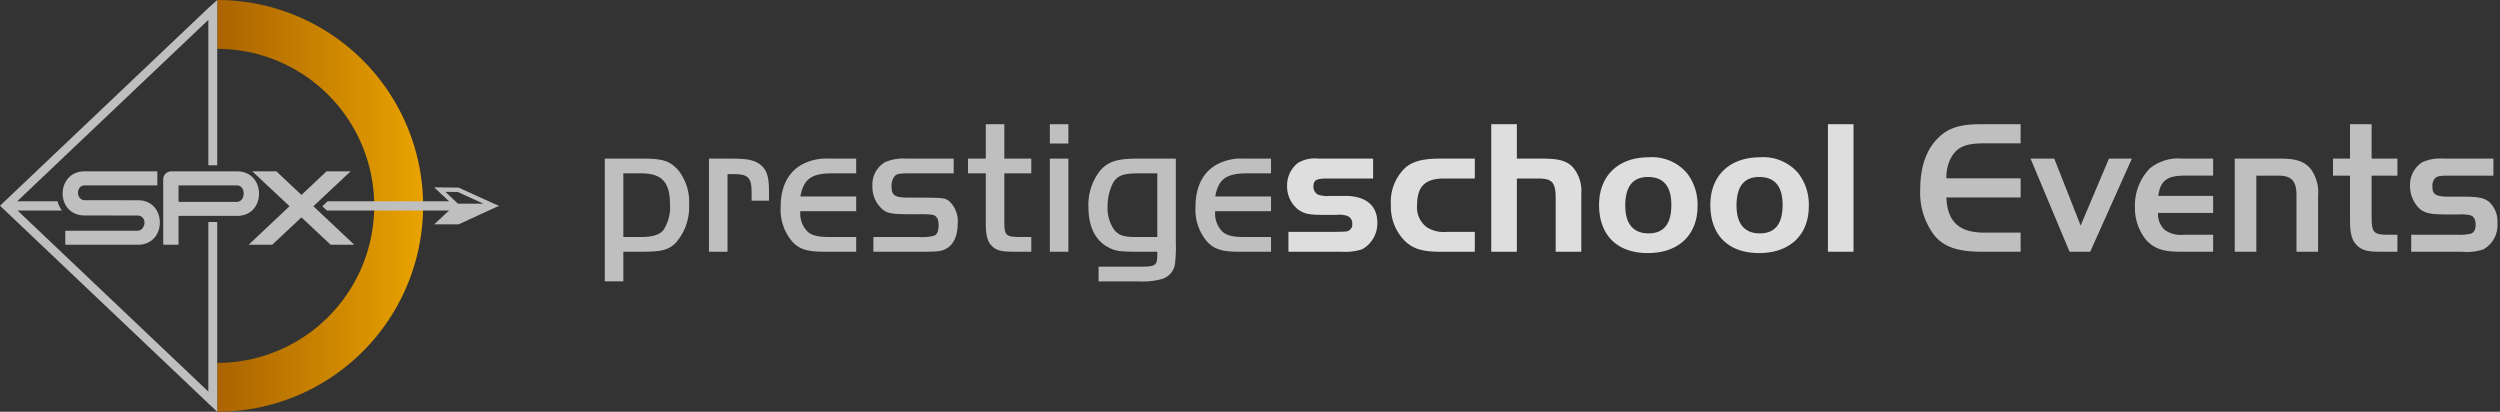 <svg id="Layer_1" data-name="Layer 1" xmlns="http://www.w3.org/2000/svg" xmlns:xlink="http://www.w3.org/1999/xlink" viewBox="0 0 340 56">
  <rect x="0" y="0" width="340" height="56" fill="#333333" stroke="none"/>
  <defs>
    <linearGradient id="linear-gradient" x1="29.543" y1="28" x2="57.543" y2="28" gradientUnits="userSpaceOnUse">
      <stop offset="0" stop-color="#aa6300"/>
      <stop offset="1" stop-color="#e9a300"/>
    </linearGradient>
  </defs>
  <g>
    <g>
      <path d="M29.543,49.352a21.352,21.352,0,0,0,0-42.705V0a28,28,0,0,1,0,56Z" style="fill: url(#linear-gradient)"/>
      <path d="M28.334,53.254,8.167,34.116H8.047v-.114L2.386,28.63h6.026c-.043-.06-.086-.12-.124-.182a3.888,3.888,0,0,1-.453-1.038l-.009-.039H2.341l.015.001-.024.006.008-.007L28.334,2.702V22.473h1.209V0L28.36,1.064l-.026.025L0,27.979,28.334,54.869l.04.038,1.161,1.086.008-1.591V30.189H28.334Z" style="fill: #bfbfbf"/>
      <polygon points="62.234 27.976 61.478 27.372 61.477 27.37 44.556 27.37 43.833 28.047 44.452 28.63 61.529 28.631 62.234 27.976" style="fill: #bfbfbf"/>
      <polygon points="8.047 34.116 8.167 34.116 8.047 34.003 8.047 34.116" style="fill: #fefefb"/>
      <polygon points="29.543 54.402 29.543 56 29.535 55.993 29.543 54.402" style="fill: #fefefb"/>
      <polygon points="28.36 1.064 28.334 1.089 28.334 1.087 28.36 1.064" style="fill: #fefefb"/>
      <g>
        <g>
          <path d="M67.837,27.998l-.448.207.486-.189Z" style="fill: #bfbfbf"/>
          <path d="M67.397,27.799l-5.028-2.285-3.324-.036,2.691,2.521L59.053,30.513h3.316l5.02-2.308.448-.207Zm-6.832-1.71,1.673.017,3.512,1.597H62.288Z" style="fill: #bfbfbf"/>
        </g>
        <path d="M67.397,27.799l.44.198.037-.017Z" style="fill: #bfbfbf"/>
      </g>
      <g>
        <path d="M11.506,23.305h9.895v1.907H11.545a.943.943,0,0,0-.415.086.847.847,0,0,0-.292.228.971.971,0,0,0-.173.323,1.175,1.175,0,0,0-.055.369,1.217,1.217,0,0,0,.061.369.98.98,0,0,0,.176.323.87.87,0,0,0,.292.228.912.912,0,0,0,.406.086l7.207.011a3.361,3.361,0,0,1,.918.118,2.856,2.856,0,0,1,.747.326,2.585,2.585,0,0,1,.579.494,2.843,2.843,0,0,1,.412.622,3.181,3.181,0,0,1,.246.709,3.513,3.513,0,0,1,.082.757,3.275,3.275,0,0,1-.078.743,3.187,3.187,0,0,1-.246.706,2.92,2.92,0,0,1-.412.626,2.561,2.561,0,0,1-.581.499,2.929,2.929,0,0,1-.75.331,3.275,3.275,0,0,1-.916.121H8.879V31.378h9.834a.768.768,0,0,0,.412-.109.998.998,0,0,0,.294-.275,1.227,1.227,0,0,0,.176-.363,1.312,1.312,0,0,0,.059-.372,1.003,1.003,0,0,0-.059-.33.909.909,0,0,0-.882-.615l-7.207-.011a3.253,3.253,0,0,1-1.078-.168,2.784,2.784,0,0,1-.838-.456,2.676,2.676,0,0,1-.597-.672,3.044,3.044,0,0,1-.356-.816A3.372,3.372,0,0,1,8.519,26.304a3.277,3.277,0,0,1,.121-.887,3.126,3.126,0,0,1,.36-.816,2.676,2.676,0,0,1,.597-.672,2.791,2.791,0,0,1,.836-.456A3.226,3.226,0,0,1,11.506,23.305Z" style="fill: #bfbfbf"/>
        <path d="M23.341,23.305h8.9a3.27,3.27,0,0,1,.918.121,2.941,2.941,0,0,1,.749.331,2.562,2.562,0,0,1,.581.499,2.921,2.921,0,0,1,.412.626,3.189,3.189,0,0,1,.246.706,3.275,3.275,0,0,1,.078.743,3.525,3.525,0,0,1-.082.756,3.171,3.171,0,0,1-.246.711,2.84,2.84,0,0,1-.412.622,2.583,2.583,0,0,1-.579.494,2.856,2.856,0,0,1-.747.326,3.361,3.361,0,0,1-.918.118h-7.959v3.928H22.2l-.004-8.836a1.274,1.274,0,0,1,.082-.467,1.021,1.021,0,0,1,.595-.595A1.276,1.276,0,0,1,23.341,23.305Zm8.861,4.145a.829.829,0,0,0,.406-.096A.91.91,0,0,0,32.9,27.101a1.108,1.108,0,0,0,.176-.358,1.509,1.509,0,0,0,.061-.412,1.46,1.46,0,0,0-.055-.412,1.102,1.102,0,0,0-.173-.358.885.885,0,0,0-.292-.253.854.854,0,0,0-.415-.096H24.282v2.238Z" style="fill: #bfbfbf"/>
        <path d="M39.375,28.045,34.314,23.305h3.279l3.404,3.208,3.404-3.208h3.279l-5.061,4.741,5.56,5.239H44.971L40.997,29.564l-3.974,3.721H33.815Z" style="fill: #bfbfbf"/>
      </g>
    </g>
    <g>
      <path d="M87.477,21.573c2.652,0,3.614.312,4.732,1.534a6.942,6.942,0,0,1,1.508,4.784,7.316,7.316,0,0,1-1.898,5.226c-1.014.91-1.898,1.118-4.628,1.118H84.773v4.03H82.25V21.573ZM84.773,32.233h2.418c1.508,0,2.47-.286,3.016-.91a5.73,5.73,0,0,0,.91-3.588c0-2.964-1.118-4.16-3.926-4.16H84.773Z" style="fill: #bfbfbf"/>
      <path d="M99.67,21.573c2.106,0,3.095.234,3.9.962.754.676,1.014,1.586,1.014,3.51v1.248h-2.365v-1.248c0-1.846-.521-2.366-2.289-2.366h-.987V34.235H96.42V21.573Z" style="fill: #bfbfbf"/>
      <path d="M116.441,28.723h-7.593a3.473,3.473,0,0,0,.885,2.678c.571.599,1.43.832,3.067.832h3.641v2.002h-4.316c-2.21,0-3.25-.286-4.212-1.195a6.643,6.643,0,0,1-1.742-4.915c0-2.704.988-4.68,2.886-5.746a7.029,7.029,0,0,1,3.744-.806h3.641v2.002h-3.276c-2.809,0-3.874.78-4.316,3.146h7.593Z" style="fill: #bfbfbf"/>
      <path d="M129.701,23.575h-5.694c-1.769,0-2.028.052-2.34.39a2.072,2.072,0,0,0-.416,1.378c0,1.274.416,1.534,2.496,1.534h1.716c2.886.026,2.99.052,3.588.442a3.719,3.719,0,0,1,1.196,3.121c0,1.716-.624,2.964-1.717,3.458-.598.286-1.117.338-3.067.338h-6.683V32.233h6.084a6.566,6.566,0,0,0,2.185-.182c.416-.183.598-.65.598-1.404,0-.858-.26-1.3-.806-1.43a10.625,10.625,0,0,0-1.82-.078h-1.014c-2.782,0-3.354-.104-4.082-.754a3.988,3.988,0,0,1-1.274-3.068,3.494,3.494,0,0,1,1.742-3.276,6.407,6.407,0,0,1,2.938-.468h6.37Z" style="fill: #bfbfbf"/>
      <path d="M134.068,16.893h2.521v4.68h3.667v2.002h-3.667v6.657c0,1.794.234,2.002,2.185,2.002h1.482v2.002H137.837c-1.638,0-2.288-.155-2.912-.754-.624-.572-.857-1.456-.857-3.042V23.575h-2.418v-2.002h2.418Z" style="fill: #bfbfbf"/>
      <path d="M142.778,16.893h2.522V19.519h-2.522Zm2.522,4.68v12.663h-2.522V21.573Z" style="fill: #bfbfbf"/>
      <path d="M159.912,32.806a21.374,21.374,0,0,1-.104,3.016,2.508,2.508,0,0,1-1.925,2.158,9.752,9.752,0,0,1-3.067.286h-5.408v-2.002h5.798c1.924,0,2.184-.182,2.184-1.56v-.469H154.686c-2.549,0-3.121-.104-4.187-.728-1.612-.962-2.47-2.809-2.47-5.305a7.495,7.495,0,0,1,1.611-5.018c1.066-1.222,2.314-1.612,5.045-1.612h5.226Zm-5.044-9.231c-2.106,0-2.86.286-3.484,1.274a7.163,7.163,0,0,0-.754,3.328,5.069,5.069,0,0,0,.936,3.121c.599.702,1.274.936,2.86.936h2.964V23.575Z" style="fill: #bfbfbf"/>
      <path d="M172.86,28.723h-7.593a3.48,3.48,0,0,0,.884,2.678c.572.599,1.431.832,3.068.832h3.641v2.002h-4.317c-2.21,0-3.25-.286-4.212-1.195a6.643,6.643,0,0,1-1.742-4.915c0-2.704.988-4.68,2.886-5.746a7.029,7.029,0,0,1,3.744-.806h3.641v2.002H169.583c-2.808,0-3.874.78-4.316,3.146h7.593Z" style="fill: #bfbfbf"/>
      <path d="M186.744,24.277h-6.188c-1.561,0-1.924.208-1.924,1.118a1.181,1.181,0,0,0,.598,1.066,3.902,3.902,0,0,0,1.664.182h2.054c2.782,0,4.368,1.3,4.368,3.615a4.029,4.029,0,0,1-2.054,3.64,7.533,7.533,0,0,1-2.834.338h-7.202v-2.704h6.188c.858,0,1.353-.025,1.639-.052a.937.937,0,0,0,.857-1.014,1.09,1.09,0,0,0-.649-1.093,3.353,3.353,0,0,0-1.456-.155h-2.132c-1.664,0-2.444-.183-3.198-.781a3.989,3.989,0,0,1-1.431-3.172A3.888,3.888,0,0,1,176.499,22.171a4.452,4.452,0,0,1,2.809-.598h7.437Z" style="fill: #dedede"/>
      <path d="M200.575,24.277H196.415c-2.6,0-3.692,1.066-3.692,3.64a3.364,3.364,0,0,0,1.326,2.99,4.318,4.318,0,0,0,2.756.624h3.771v2.704h-4.758c-2.549,0-3.875-.468-5.019-1.742a6.626,6.626,0,0,1-1.638-4.628,6.39,6.39,0,0,1,1.949-5.044c1.041-.884,2.366-1.248,4.707-1.248h4.758Z" style="fill: #dedede"/>
      <path d="M206.295,21.573h3.562c2.105,0,3.172.286,4.004,1.118a4.941,4.941,0,0,1,1.196,3.64v7.904h-3.484V27.033c0-2.262-.442-2.756-2.471-2.756h-2.808v9.958h-3.484V16.893h3.484Z" style="fill: #dedede"/>
      <path d="M229.409,23.523a6.952,6.952,0,0,1,1.455,4.524c0,3.926-2.6,6.371-6.76,6.371s-6.63-2.418-6.63-6.553c0-3.978,2.626-6.474,6.76-6.474A6.251,6.251,0,0,1,229.409,23.523Zm-8.373,4.446c0,2.47,1.092,3.77,3.172,3.77,2.055,0,3.095-1.273,3.095-3.874,0-2.522-1.066-3.796-3.172-3.796C222.051,24.069,221.036,25.369,221.036,27.969Z" style="fill: #dedede"/>
      <path d="M244.54,23.523a6.948,6.948,0,0,1,1.457,4.524c0,3.926-2.601,6.371-6.761,6.371s-6.63-2.418-6.63-6.553c0-3.978,2.626-6.474,6.76-6.474A6.248,6.248,0,0,1,244.54,23.523ZM236.168,27.969c0,2.47,1.093,3.77,3.173,3.77,2.054,0,3.094-1.273,3.094-3.874,0-2.522-1.066-3.796-3.172-3.796C237.183,24.069,236.168,25.369,236.168,27.969Z" style="fill: #dedede"/>
      <path d="M248.596,34.235V16.893h3.484V34.235Z" style="fill: #dedede"/>
      <path d="M274.805,19.493h-4.94c-2.418,0-3.536.442-4.368,1.69a5.469,5.469,0,0,0-.78,3.068h10.089v2.6H264.716c.104,3.277,1.717,4.785,5.148,4.785h4.94v2.6H269.5c-3.224,0-5.096-.649-6.396-2.184a9.566,9.566,0,0,1-1.95-6.371c0-3.302,1.014-5.851,2.989-7.41,1.196-.962,2.73-1.378,5.175-1.378h5.486Z" style="fill: #bfbfbf"/>
      <path d="M286.816,21.573h3.12l-5.669,12.663H281.46l-5.305-12.663h3.225l3.588,9.101Z" style="fill: #bfbfbf"/>
      <path d="M300.986,28.957h-7.488a2.894,2.894,0,0,0,.91,2.314,3.799,3.799,0,0,0,2.651.65h3.927v2.313h-4.473c-2.34,0-3.536-.416-4.628-1.586a6.856,6.856,0,0,1-1.534-4.394,7.284,7.284,0,0,1,1.977-5.305,6.086,6.086,0,0,1,4.446-1.378h4.212v2.314h-3.874c-2.393,0-3.303.676-3.588,2.756h7.462Z" style="fill: #bfbfbf"/>
      <path d="M310.163,21.573c2.106,0,3.173.364,4.03,1.326a5.308,5.308,0,0,1,1.066,3.692v7.644h-2.938V26.539c0-1.924-.676-2.652-2.47-2.652h-2.99V34.235h-2.938V21.573Z" style="fill: #bfbfbf"/>
      <path d="M319.601,16.893h2.938v4.68h3.51v2.314h-3.51v5.72c0,1.977.312,2.314,2.08,2.314h1.43v2.313h-2.496c-1.586,0-2.313-.208-2.99-.832-.702-.702-.962-1.586-.962-3.406V23.887h-2.313V21.573h2.313Z" style="fill: #bfbfbf"/>
      <path d="M339.101,23.887h-5.901c-1.274,0-1.612.052-1.925.26a1.424,1.424,0,0,0-.468,1.196c0,1.144.442,1.404,2.393,1.404h1.872c1.897,0,2.704.156,3.38.65a3.549,3.549,0,0,1,1.196,2.913,3.776,3.776,0,0,1-1.872,3.588,6.994,6.994,0,0,1-2.938.338h-6.916V31.922h6.136a7.412,7.412,0,0,0,1.925-.13c.468-.131.701-.547.701-1.223,0-.702-.233-1.144-.728-1.3a6.33,6.33,0,0,0-1.638-.104H332.783c-2.21,0-2.938-.155-3.692-.754a4.24,4.24,0,0,1-1.326-3.146,3.675,3.675,0,0,1,1.612-3.172,5.686,5.686,0,0,1,2.886-.52h6.838Z" style="fill: #bfbfbf"/>
    </g>
  </g>
</svg>
